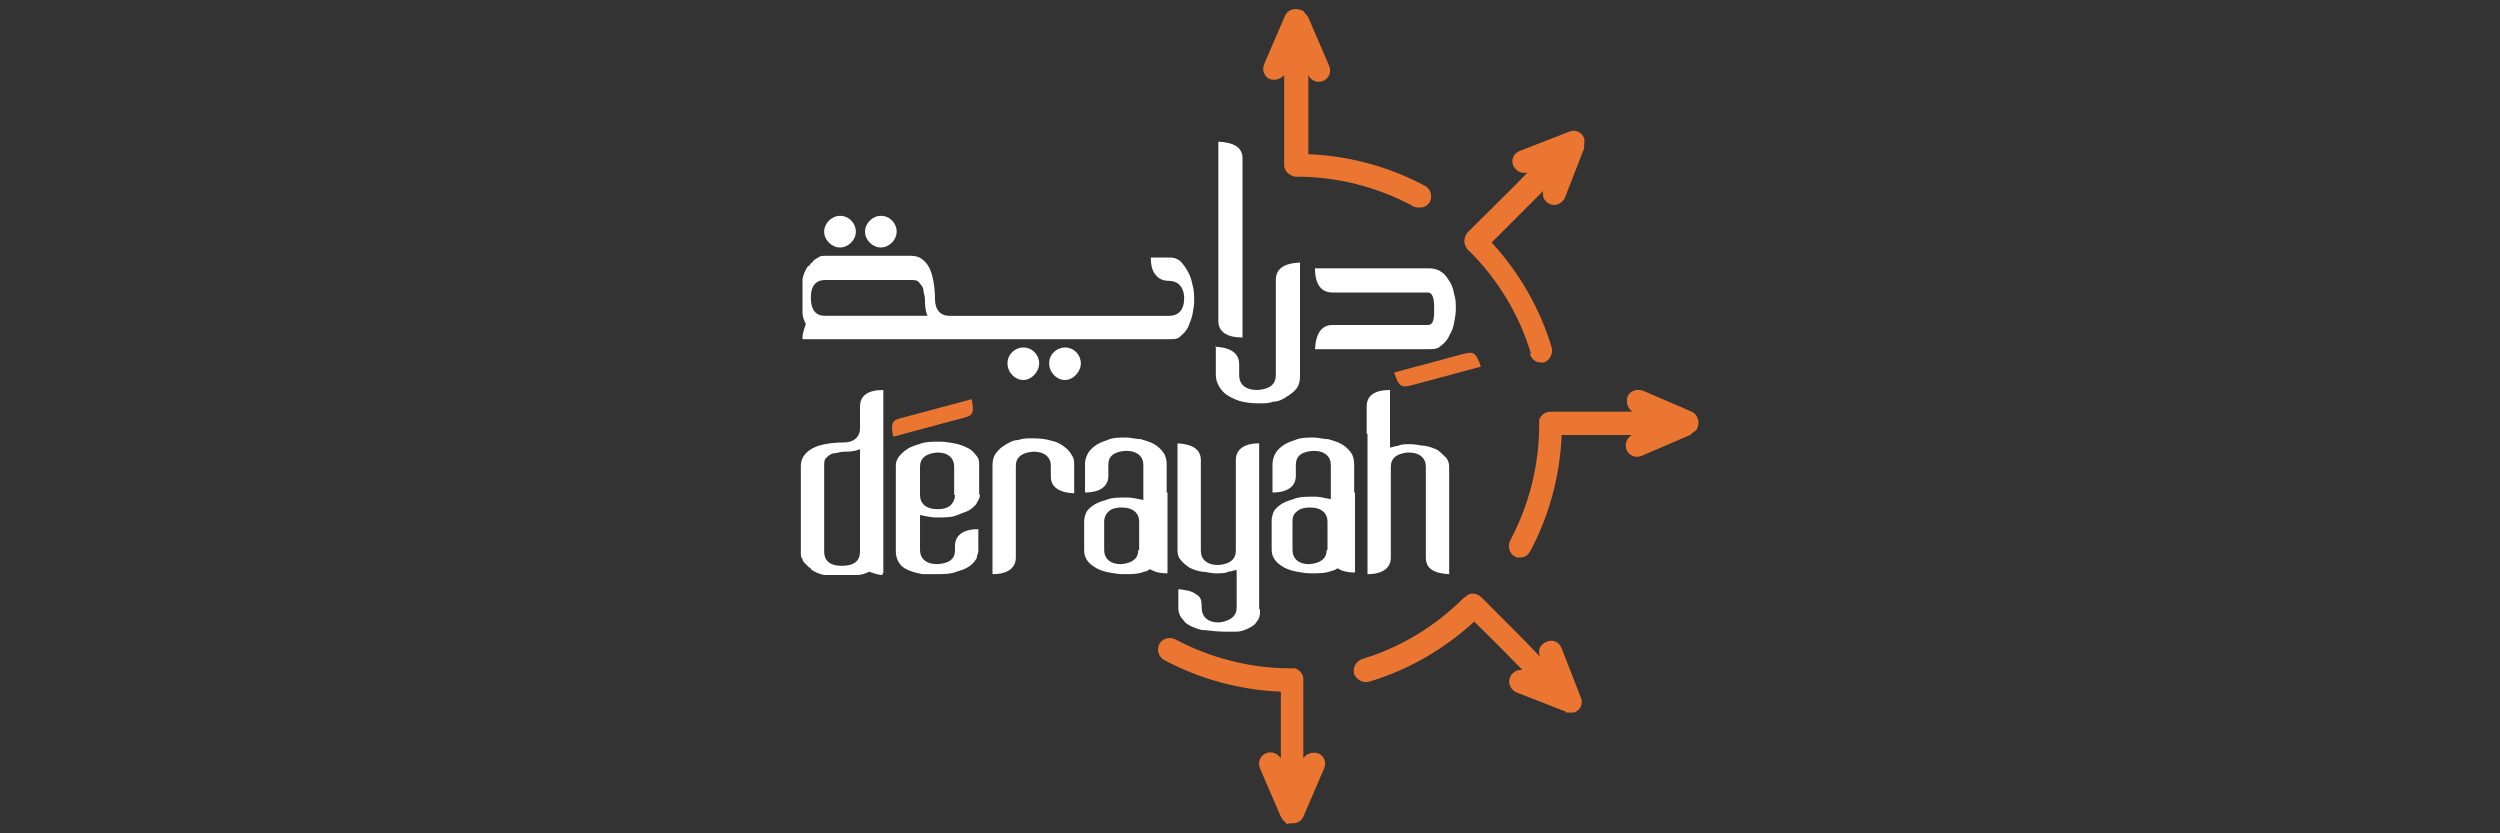 <?xml version="1.0" encoding="UTF-8"?>
<svg id="Layer_1" xmlns="http://www.w3.org/2000/svg" version="1.1" viewBox="0 0 300 100">
  <rect x="0" y="0" width="300" height="100" fill="#333333" stroke="none"/>
  <!-- Generator: Adobe Illustrator 29.1.0, SVG Export Plug-In . SVG Version: 2.1.0 Build 142)  -->
  <defs>
    <style>
      .st0 {
        fill: #eb7631;
      }

      .st1 {
        fill-rule: evenodd;
      }

      .st1, .st2 {
        fill: #fff;
      }
    </style>
  </defs>
  <path class="st0" d="M183.7,42.4c-1.4-4.7-4-8.9-7.4-12.3h0c-.2-.1-.3-.3-.4-.5-.3-.5-.2-1.2.2-1.7,3.4-3.4,5.7-5.6,7.2-7.2-.7.2-1.4-.2-1.7-.8-.3-.7,0-1.5.8-1.8l5.9-2.3c.7-.3,1.5,0,1.8.8,0,.2.1.4,0,.6v.6l-2.3,5.9c-.3.7-1.1,1.1-1.8.8-.7-.3-1-1-.8-1.6l-6.2,6.2c3.3,3.6,5.8,7.9,7.2,12.6.2.7-.2,1.5-.9,1.8h-.4c-.6,0-1.1-.4-1.3-1h0Z"/>
  <path class="st0" d="M181.8,66.8c-.7-.4-.9-1.2-.6-1.9,2.3-4.3,3.5-9.1,3.5-13.9h0v-.6c.2-.6.7-1,1.4-1h9.8c-.6-.4-.8-1.1-.6-1.8.3-.7,1.1-1,1.9-.7l5.8,2.5h0c.7.3,1,1.2.7,1.9,0,.2-.2.4-.4.5-.1,0-.3.3-.5.4l-5.8,2.5h0c-.7.3-1.5,0-1.8-.7s0-1.4.6-1.8h-8.4c-.2,4.9-1.5,9.7-3.8,14-.3.5-.7.7-1.2.7s-.4,0-.7-.2h.1Z"/>
  <path class="st0" d="M187.9,85.4l-5.9-2.3c-.7-.3-1.1-1.1-.8-1.8.2-.6.9-1,1.5-.9-1.4-1.4-3.2-3.3-5.8-5.8-3.6,3.3-7.9,5.8-12.6,7.2-.7.2-1.5-.2-1.8-.9-.2-.8.2-1.5.9-1.8,4.7-1.4,8.9-4,12.3-7.4h0c.1,0,.3-.2.4-.3.5-.3,1.2-.2,1.7.3,3.2,3.2,5.5,5.5,7,7.1-.3-.7,0-1.5.8-1.8.7-.3,1.5,0,1.8.8l2.3,5.9c.3.7,0,1.5-.8,1.8-.2,0-.4,0-.6,0h-.5.1Z"/>
  <path class="st0" d="M154.6,98.9c-.2,0-.4-.2-.5-.4-.1,0-.3-.3-.4-.5-1.7-3.9-2.5-5.8-2.5-5.8-.3-.7,0-1.5.7-1.8s1.4,0,1.8.6v-8c-4.9-.2-9.7-1.5-14-3.8-.7-.4-.9-1.2-.6-1.9.4-.7,1.2-.9,1.9-.6,4.3,2.3,9.1,3.5,13.9,3.5h0c.2,0,.4,0,.5,0,.6.2,1,.7,1,1.3v9.5c.4-.6,1.1-.8,1.8-.6.7.3,1,1.1.7,1.8l-2.5,5.8c-.2.5-.7.8-1.3.8s-.4,0-.5,0h0Z"/>
  <path class="st0" d="M169.5,24.7c-4.3-2.3-9.1-3.5-13.9-3.5h0c-.2,0-.4,0-.5-.1-.6-.2-1-.7-1-1.3v-10.8c-.4.5-1.1.7-1.7.5-.7-.3-1-1.1-.7-1.8l2.5-5.8c.3-.7,1.1-1,1.9-.7.2,0,.4.2.5.4.1.1.3.3.4.5l2.5,5.8c.3.7,0,1.5-.7,1.8s-1.5,0-1.8-.7v9.5c4.9.2,9.7,1.5,14,3.8.7.4.9,1.2.6,1.9-.3.5-.7.7-1.2.7s-.5,0-.7-.1h-.2Z"/>
  <path class="st0" d="M175.5,42.5c1.2-.3,1.6-.4,2.2,1.5l-8.2,2.2c-1.2.3-1.6.4-2.2-1.5l8.2-2.2Z"/>
  <path class="st0" d="M115.4,50.2c1.2-.3,1.6-.4,1.2-2.3l-8.2,2.2c-1.2.3-1.6.4-1.2,2.3l8.2-2.2Z"/>
  <path class="st2" d="M151.1,73.1v-19.9c-1.9,0-2.8.8-2.8,2v10.9c0,1-.7,1.6-2.1,1.7-1.4,0-2.1-.7-2.1-1.7v-10.9c0-1.2-.9-1.9-2.8-2v12.8c0,.5.1.9.4,1.2.3.4.6.6,1,.9.4.2.9.4,1.5.5.5,0,1.1.2,1.7.2s1.2,0,1.5-.2c.4,0,.7-.2,1-.2v4.5c0,1-.7,1.6-2.1,1.8-1.4,0-2.1-.7-2.1-1.8s-.2-1.3-.7-1.6c-.5-.4-1.2-.5-2.1-.6v2.3c0,.6.3,1.2.8,1.6h-.1c.6.5,1.3.8,2.1,1,.7,0,1.6.2,2.7.2s1,0,1.5,0c.5,0,1-.2,1.4-.4.4-.2.8-.4,1-.8.3-.3.4-.7.4-1.2v-.3h0Z"/>
  <path class="st2" d="M106,68.8v-17.7h0v-4.3c-1.9,0-2.8.7-2.8,2v2.6c0,1-.7,1.7-2,1.7s-2.8.2-3.7.7c-.9.5-1.4,1.2-1.4,2.1v10.4c0,.3,0,.6.2.8,0,.2.2.4.4.6l.4.4c0,0,.2,0,.2.2.5.4,1.1.6,1.6.7.6,0,1.1,0,1.7,0h.2c.9,0,1.5,0,2.1,0,.5,0,1-.2,1.4-.4.8.3,1.3.4,1.6.4h0v-.2ZM103.2,66.2c0,1.1-.7,1.7-2.2,1.7s-2.1-.7-2.1-1.7v-10.3c0-.4,0-.8.3-1,.2-.2.4-.4.8-.5.4,0,.8-.2,1.3-.2s1.2,0,1.9-.3v12.3h0Z"/>
  <path class="st2" d="M128.9,59.2v-3.4c0-.4,0-.8-.3-1.2-.2-.4-.5-.7-.9-1s-.9-.6-1.5-.7c-.6-.2-1.3-.3-2.2-.3s-1.2,0-1.8.2c-.6,0-1.1.3-1.6.6s-.8.6-1.1,1c-.3.4-.4.9-.4,1.5v13c1.9,0,2.8-.8,2.8-2v-11c0-1,.7-1.6,2.1-1.7,1.4,0,2.1.7,2.1,1.7v1.3c0,1.2.9,1.9,2.8,2Z"/>
  <path class="st2" d="M114.6,59.4c0,.5-.2.9-.5,1.2s-.8.5-1.6.5c-1.4,0-2.1-.7-2.1-1.7v-3.4c0-1,.7-1.6,2.1-1.7,1.3,0,2,.7,2,1.7v3.4h0ZM117.5,59.4v-3.5c0-.5,0-.9-.4-1.3-.3-.4-.6-.7-1.1-.9-.4-.2-.9-.4-1.5-.5s-1.1-.2-1.7-.2c-1,0-1.8,0-2.5.3-.7.2-1.2.4-1.6.7s-.7.6-.9.9c-.2.3-.3.6-.3,1v10.3c0,.6.2,1.1.5,1.5s.7.6,1.2.8c.5.2,1,.3,1.5.4h1.4c1.1,0,2,0,2.7-.3.7-.2,1.2-.4,1.6-.7.4-.3.6-.6.8-.9,0-.3.2-.6.2-.9v-2.6c-1.9,0-2.8.8-2.8,2v.5c0,1.1-.7,1.6-2.1,1.7-1.4,0-2.1-.7-2.1-1.7v-4.2c.9.2,1.5.3,1.9.3,1.1,0,1.9,0,2.6-.3s1.2-.4,1.6-.7.7-.6.8-.9c.2-.3.3-.6.3-.9h0Z"/>
  <path class="st2" d="M145.9,41.5v3.5c0,.4.1.8.3,1.2s.5.8.9,1.1,1,.6,1.6.8c.7.2,1.4.3,2.3.3s1.2,0,1.8-.2c.6,0,1.2-.3,1.6-.6.5-.3.9-.6,1.2-1s.4-.9.4-1.5v-13.6c-2,.1-2.9.8-2.9,2.1v11.4c0,1.1-.7,1.7-2.2,1.8-1.5,0-2.2-.7-2.2-1.8v-1.3c0-1.3-1-2-2.9-2.1h0Z"/>
  <path class="st1" d="M122.8,41.7c1.1,0,1.9.9,1.9,1.9s-.9,2-1.9,2-1.9-.9-1.9-2,.9-1.9,1.9-1.9Z"/>
  <path class="st1" d="M127.8,41.7c1.1,0,1.9.9,1.9,1.9s-.9,2-1.9,2-1.9-.9-1.9-2,.9-1.9,1.9-1.9Z"/>
  <path class="st1" d="M100.8,25.9c1.1,0,1.9.9,1.9,1.9s-.9,1.9-1.9,1.9-1.9-.9-1.9-1.9.9-1.9,1.9-1.9Z"/>
  <path class="st1" d="M105.7,25.9c1.1,0,1.9.9,1.9,1.9s-.9,1.9-1.9,1.9-1.9-.9-1.9-1.9.9-1.9,1.9-1.9Z"/>
  <path class="st2" d="M149.1,36.1v-17.1c0-1.3-1-1.9-2.9-2v21.5c0,1.3,1,2,2.9,2v-4.4Z"/>
  <path class="st2" d="M96.4,40.7h17.7v-2.8h-.2c-1,0-1.7-.7-1.7-2s-.2-2.8-.7-3.8c-.5-.9-1.2-1.4-2.1-1.4h-10.4c-.3,0-.6,0-.8.2-.2.1-.4.2-.6.4,0,.1-.3.3-.4.4,0,.1,0,.2-.2.2-.4.5-.6,1.1-.7,1.6,0,.6,0,1.1,0,1.7v.2c0,.9,0,1.6,0,2.1,0,.5.2,1,.4,1.4-.3.8-.4,1.3-.4,1.6v.2h0ZM114.1,40.7h26.3c.5,0,1,0,1.3-.4.4-.3.7-.7.9-1.1.2-.5.4-1,.5-1.5s.2-1.1.2-1.6,0-1.3-.2-1.9c-.1-.6-.3-1.2-.6-1.7s-.6-.9-.9-1.2c-.4-.3-.8-.4-1.2-.4h-2.3c0,1,.2,1.7.6,2.1.4.5.9.7,1.6.7,1,0,1.8.7,1.8,2.1s-.7,2.1-1.8,2.1h-26.3v2.8h0ZM99,37.9c-1.1,0-1.7-.7-1.7-2.2s.7-2.1,1.7-2.1h10.3c.4,0,.8,0,1,.3s.4.4.5.8c0,.4.2.8.2,1.3s0,1.2.3,1.9h-12.3Z"/>
  <path class="st2" d="M174.7,37.1h0c0-.7,0-1.2-.2-1.8-.1-.6-.3-1.2-.6-1.6-.3-.5-.6-.9-1-1.1-.4-.3-.9-.4-1.5-.4h-13.6c0,2,.8,2.9,2.1,2.9h11.4c.7,0,.8.9.8,1.9h0c0,1.1,0,2-.8,2h-11.4c-1.3,0-2,1-2.1,2.9h13.6c.6,0,1.1,0,1.5-.4.4-.3.8-.7,1-1.2.3-.5.5-1,.6-1.6.1-.5.2-1.1.2-1.6Z"/>
  <path class="st2" d="M164.1,52v16.9c1.9,0,2.8-.8,2.8-2v-10.9c0-1,.7-1.6,2.1-1.7,1.4,0,2.1.7,2.1,1.7v10.9c0,1.3.9,1.9,2.8,2v-12.8c0-.5-.1-.9-.4-1.2-.3-.3-.6-.6-1-.9-.4-.2-.9-.4-1.5-.5-.5,0-1.1-.2-1.7-.2s-1.2,0-1.5.2c-.4,0-.7.2-1,.2v-6.9c-1.9,0-2.8.7-2.8,2v3.3h0Z"/>
  <path class="st2" d="M140,59.2v-3.4c0-.6-.1-1.1-.4-1.5-.3-.4-.6-.7-1.1-1s-1-.4-1.6-.6c-.6,0-1.2-.2-1.8-.2s-1.6,0-2.2.3c-.6.2-1.1.4-1.5.7s-.7.6-.9,1-.3.8-.3,1.2v3.4c1.9,0,2.8-.8,2.8-2v-1.3c0-1.1.7-1.6,2.1-1.7,1.4,0,2.1.7,2.1,1.7v4.2c-.9-.2-1.5-.3-1.9-.3-1.1,0-1.9,0-2.6.3-.7.2-1.2.4-1.6.7-.4.3-.7.6-.8.9-.1.3-.2.6-.2.9v3.5c0,.5.1.9.4,1.3.3.4.6.6,1.1.9.4.2.9.4,1.5.5s1.1.2,1.7.2c1,0,1.8,0,2.5-.3.3,0,.5-.2.7-.3.5.3,1.1.5,2.1.5v-2.8h0v-6.9h-.1ZM136.6,66c0,1-.7,1.6-2.1,1.7-1.3,0-2-.7-2-1.7v-3.4c0-.5.2-.9.5-1.2s.8-.5,1.6-.5c1.4,0,2.1.7,2.1,1.7v3.4h-.1Z"/>
  <path class="st2" d="M162.5,59.2v-3.4c0-.6-.1-1.1-.4-1.5-.3-.4-.6-.7-1.1-1s-1-.4-1.6-.6c-.6,0-1.2-.2-1.8-.2s-1.5,0-2.2.3c-.6.2-1.1.4-1.5.7s-.7.6-.9,1-.3.8-.3,1.2v3.4c1.9,0,2.8-.8,2.8-2v-1.3c0-1.1.7-1.6,2.1-1.7,1.4,0,2.1.7,2.1,1.7v4.1c-.9-.2-1.5-.3-1.9-.3-1.1,0-1.9,0-2.6.3-.7.2-1.2.4-1.6.7-.4.3-.7.6-.8.9-.1.3-.2.6-.2.9v3.5c0,.5.1.9.4,1.3.3.4.6.6,1.1.9.4.2.9.4,1.5.5s1.1.2,1.7.2c1,0,1.8,0,2.5-.3.3,0,.5-.2.7-.3.5.3,1.1.5,2.1.5v-2.7h0v-6.9h-.1ZM159.2,66c0,1-.7,1.6-2.1,1.7-1.3,0-2-.7-2-1.7v-3.4c0-.5.1-.9.5-1.2.3-.3.8-.5,1.6-.5,1.4,0,2.1.7,2.1,1.7v3.4h-.1Z"/>
</svg>